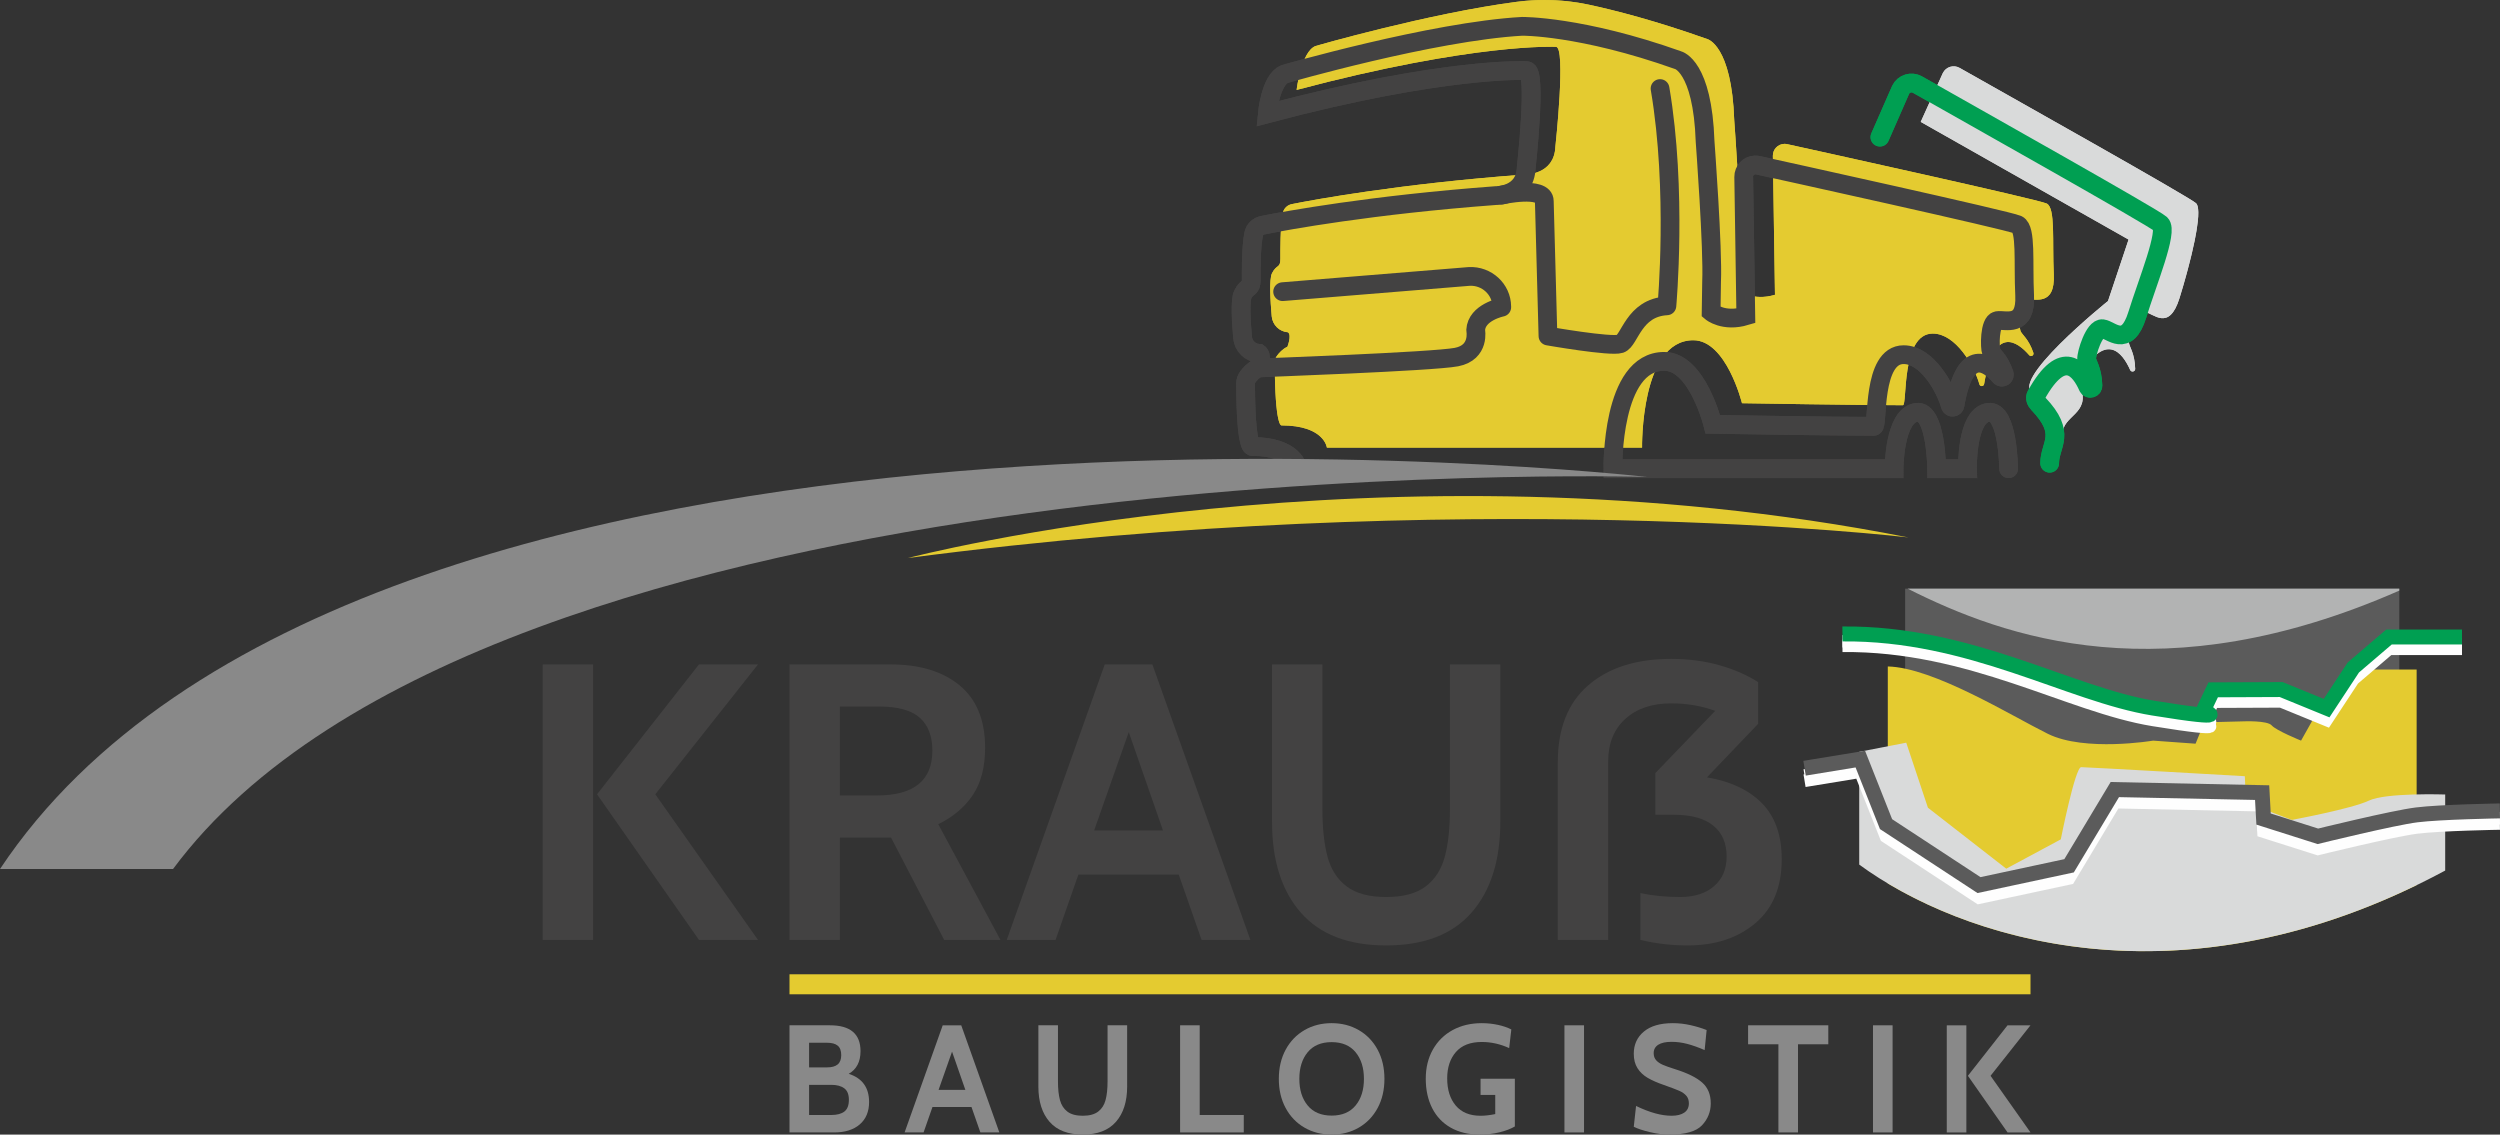 <?xml version="1.0" encoding="UTF-8"?>
<!DOCTYPE svg PUBLIC "-//W3C//DTD SVG 1.1//EN" "http://www.w3.org/Graphics/SVG/1.1/DTD/svg11.dtd">
<!-- Creator: CorelDRAW 2021 (64-Bit Keine kommerzielle Nutzung) -->
<svg xmlns="http://www.w3.org/2000/svg" xml:space="preserve" width="172.689mm" height="78.372mm" version="1.1" style="shape-rendering:geometricPrecision; text-rendering:geometricPrecision; image-rendering:optimizeQuality; fill-rule:evenodd; clip-rule:evenodd"
viewBox="0 0 17255.49 7831.1"
 xmlns:xlink="http://www.w3.org/1999/xlink"
 xmlns:xodm="http://www.corel.com/coreldraw/odm/2003">
 <rect x="0" y="0" width="17255.49" height="7831.1" fill="#333333" stroke="none"/>
 <defs>
  <style type="text/css">
   <![CDATA[
    .str0 {stroke:#FEFEFE;stroke-width:87.63;stroke-miterlimit:22.926}
    .str3 {stroke:#5B5B5B;stroke-width:103.14;stroke-miterlimit:22.926}
    .str2 {stroke:#009F52;stroke-width:103.14;stroke-miterlimit:22.926}
    .str1 {stroke:#FEFEFE;stroke-width:85.48;stroke-miterlimit:22.926}
    .str5 {stroke:#434242;stroke-width:129.4;stroke-linecap:round;stroke-miterlimit:10}
    .str6 {stroke:#009F52;stroke-width:129.4;stroke-linecap:round;stroke-miterlimit:10}
    .str4 {stroke:#434242;stroke-width:129.4;stroke-linecap:round;stroke-linejoin:round;stroke-miterlimit:10}
    .fil7 {fill:none}
    .fil10 {fill:none;fill-rule:nonzero}
    .fil6 {fill:#D9DADA}
    .fil4 {fill:#B2B3B3}
    .fil11 {fill:#898989}
    .fil3 {fill:#5B5B5B}
    .fil5 {fill:#E4CB30}
    .fil8 {fill:#D9DADA;fill-rule:nonzero}
    .fil0 {fill:#898989;fill-rule:nonzero}
    .fil1 {fill:#434242;fill-rule:nonzero}
    .fil2 {fill:#E4CB30;fill-rule:nonzero}
    .fil9 {fill:#D9C734;fill-rule:nonzero}
   ]]>
  </style>
 </defs>
 <g id="Ebene_x0020_1">
  <path class="fil0" d="M5828.02 7672.07c20.75,-15.86 31.17,-42.8 31.17,-80.77 0,-37.38 -10.74,-63.95 -32.2,-79.75 -21.51,-15.92 -51.25,-23.82 -89.3,-23.82l-153.17 0 0 208.14 153.17 0c39.45,0 69.55,-7.94 90.34,-23.8zm-243.51 -304.74l123.59 0c33.11,0 57.77,-6.88 73.96,-20.61 16.19,-13.75 24.32,-35.02 24.32,-63.94 0,-30.25 -8.13,-52.08 -24.32,-65.43 -16.2,-13.39 -40.85,-20.15 -73.96,-20.15l-123.59 0 0 170.14zm414.14 238.73c0,66.23 -21.49,117.78 -64.44,154.76 -42.98,36.98 -101.78,55.42 -176.46,55.42l-308.46 0 0 -739.46 278.91 0c140.84,0 211.31,59.54 211.31,178.53 0,73.26 -27.15,125.4 -81.39,156.32 93.68,30.35 140.53,95.09 140.53,194.43z"/>
  <path class="fil0" d="M6663.13 7522.57l-91.92 -264.08 -92.99 264.08 184.91 0zm42.24 118.37l-269.38 0 -61.26 175.3 -131 0 263.06 -739.42 127.82 0 263.06 739.42 -131.02 0 -61.27 -175.3z"/>
  <path class="fil0" d="M7244.19 7742.84c-51.4,-58.76 -77.11,-139.96 -77.11,-243.45l0 -422.59 135.22 0 0 387.69c0,51.43 4.56,94.23 13.72,128.35 9.16,34.2 26.24,60.74 51.25,79.73 24.99,19.06 60.39,28.62 106.16,28.62 45.77,0 81.18,-9.56 106.2,-28.62 24.98,-18.99 42.06,-45.52 51.22,-79.73 9.12,-34.12 13.72,-76.92 13.72,-128.35l0 -387.69 135.25 0 0 422.59c0,103.49 -25.75,184.69 -77.15,243.45 -51.41,58.83 -127.8,88.23 -229.24,88.23 -101.4,0 -177.86,-29.4 -229.24,-88.23z"/>
  <polygon class="fil0" points="8145.29,7076.8 8280.55,7076.8 8280.55,7695.88 8584.78,7695.88 8584.78,7816.26 8145.29,7816.26 "/>
  <path class="fil0" d="M9356.56 7630.34c38.41,-46.5 57.59,-107.78 57.59,-183.8 0,-76.03 -19.18,-137.32 -57.59,-183.84 -38.41,-46.49 -93.5,-69.69 -165.35,-69.69 -71.83,0 -126.95,23.19 -165.32,69.69 -38.41,46.51 -57.56,107.81 -57.56,183.84 0,76.02 19.15,137.29 57.56,183.8 38.37,46.5 93.49,69.73 165.32,69.73 71.85,0 126.94,-23.22 165.35,-69.73zm-352.83 152.69c-55.31,-32.02 -98.65,-77.18 -129.97,-135.28 -31.35,-58.09 -47.01,-125.18 -47.01,-201.2 0,-76.03 15.67,-143.14 47.01,-201.24 31.32,-58.13 74.66,-103.2 129.97,-135.22 55.24,-32.06 117.78,-48.09 187.47,-48.09 69.76,0 132.24,16.04 187.54,48.09 55.27,32.02 98.6,77.08 129.96,135.22 31.29,58.1 46.98,125.21 46.98,201.24 0,76.02 -15.7,143.11 -46.98,201.2 -31.36,58.1 -74.69,103.27 -129.96,135.28 -55.31,32 -117.79,48.06 -187.54,48.06 -69.7,0 -132.24,-16.07 -187.47,-48.06z"/>
  <path class="fil0" d="M10013.66 7783.53c-56.04,-31.72 -98.8,-76.6 -128.38,-134.71 -29.55,-58.09 -44.38,-125.84 -44.38,-203.33 0,-76.09 16.41,-143.17 49.13,-201.27 32.8,-58.09 78.39,-102.99 136.86,-134.71 58.4,-31.68 125.33,-47.51 200.68,-47.51 38.05,0 75.02,3.87 110.94,11.66 35.91,7.76 66.87,18.27 92.97,31.66l-14.82 128.86c-61.26,-28.15 -124.29,-42.27 -189.09,-42.27 -78.89,0 -138.41,23.06 -178.53,69.24 -40.15,46.16 -60.2,106.89 -60.2,182.21 0,78.23 19.69,140.68 59.1,187.55 39.48,46.83 96.52,70.27 171.18,70.27 30.28,0 64.07,-3.87 101.4,-11.62l0 -132.06 -101.4 0 0 -112 236.67 0 0 329.64c-27.49,16.16 -62.55,29.53 -105.16,40.11 -42.62,10.53 -88.2,15.83 -136.78,15.83 -77.51,0 -144.2,-15.83 -200.19,-47.54z"/>
  <polygon class="fil0" points="10798.06,7076.82 10933.25,7076.82 10933.25,7816.28 10798.06,7816.28 "/>
  <path class="fil0" d="M11388.07 7814.17c-47.54,-11.29 -84.7,-23.59 -111.45,-36.98l15.8 -143.68c93.01,45.09 174.72,67.65 245.15,67.65 37.29,0 66.56,-7.23 87.69,-21.69 21.11,-14.43 31.72,-35.72 31.72,-63.85 0,-21.15 -5.82,-38.63 -17.48,-52.29 -11.59,-13.79 -28.34,-25.44 -50.19,-34.94 -21.79,-9.49 -56.7,-22.67 -104.57,-39.59 -45.1,-15.44 -82.43,-31.88 -111.98,-49.16 -29.58,-17.26 -53.01,-39.41 -70.27,-66.53 -17.27,-27.12 -25.87,-60.41 -25.87,-99.79 0,-63.43 23.22,-114.5 69.76,-153.22 46.44,-38.68 112.97,-58.09 199.62,-58.09 40.85,0 81.51,4.63 122.02,13.73 40.51,9.16 77.64,20.42 111.48,33.81l-13.73 138.41c-43.7,-19.03 -83.64,-33.26 -119.95,-42.79 -36.24,-9.53 -72.34,-14.27 -108.26,-14.27 -40.18,0 -70.83,6.71 -91.88,20.05 -21.15,13.42 -31.72,32.71 -31.72,58.09 0,19.75 5.6,35.91 16.89,48.63 11.24,12.67 26.54,23.2 45.96,31.72 19.34,8.4 48.02,18.63 86.06,30.6 85.25,26.75 147.38,57.58 186.49,92.43 39.04,34.81 58.61,82.6 58.61,143.2 0,57.68 -20.05,108.08 -60.19,151.02 -40.12,43 -115.51,64.46 -226.08,64.46 -41.58,0 -86.1,-5.64 -133.64,-16.93z"/>
  <polygon class="fil0" points="12274.94,7207.78 12065.75,7207.78 12065.75,7076.79 12619.34,7076.79 12619.34,7207.78 12410.13,7207.78 12410.13,7816.25 12274.94,7816.25 "/>
  <polygon class="fil0" points="12927.79,7076.82 13063,7076.82 13063,7816.28 12927.79,7816.28 "/>
  <path class="fil0" d="M13582.82 7425.4l273.62 -348.6 158.5 0 -275.77 348.6 275.77 390.86 -158.5 0 -273.62 -390.86zm-145.79 -348.6l135.2 0 0 739.46 -135.2 0 0 -739.46z"/>
  <path class="fil1" d="M4120.84 5482.31l703.62 -896.47 407.47 0 -709.02 896.47 709.02 1005.12 -407.47 0 -703.62 -1005.12zm-374.87 -896.47l347.72 0 0 1901.59 -347.72 0 0 -1901.59z"/>
  <path class="fil1" d="M6052.38 5490.46c255.35,0 383.02,-103.25 383.02,-309.68 0,-99.56 -29.01,-175.22 -86.92,-226.87 -57.97,-51.56 -152.14,-77.39 -282.52,-77.39l-268.96 0 0 613.94 255.38 0zm-603.1 -904.63l695.47 0c202.79,0 362.64,48.47 479.45,145.33 116.78,96.87 175.21,240.43 175.21,430.6 0,132.21 -28.09,240.41 -84.17,324.65 -56.22,84.22 -135.9,151.72 -239.1,202.37l429.26 798.68 -388.51 0 -366.75 -706.32 -13.57 0 -339.57 0 0 706.32 -347.72 0 0 -1901.62z"/>
  <path class="fil1" d="M8027.29 5732.25l-236.37 -679.14 -239.07 679.14 475.44 0zm108.65 304.28l-692.73 0 -157.54 450.9 -336.89 0 676.46 -1901.59 328.66 0 676.45 1901.59 -336.86 0 -157.57 -450.9z"/>
  <path class="fil1" d="M8978.15 6298.65c-132.27,-151.17 -198.32,-359.95 -198.32,-626.17l0 -1086.63 347.72 0 0 996.97c0,132.21 11.78,242.23 35.3,330.1 23.56,87.83 67.45,156.22 131.79,205.1 64.25,48.91 155.28,73.38 273.01,73.38 117.69,0 208.76,-24.47 273.03,-73.38 64.28,-48.88 108.21,-117.27 131.73,-205.1 23.53,-87.87 35.36,-197.9 35.36,-330.1l0 -996.97 347.73 0 0 1086.63c0,266.22 -66.17,475 -198.32,626.17 -132.24,151.29 -328.76,226.86 -589.53,226.86 -260.81,0 -457.29,-75.57 -589.5,-226.86z"/>
  <path class="fil1" d="M12162.03 5544.78c90.54,92.37 135.83,221.02 135.83,385.77 0,191.95 -60.72,339.17 -182.04,441.46 -121.38,102.33 -277.08,153.52 -467.27,153.52 -112.31,0 -220.97,-12.72 -326,-38.08l0 -323.22c85.16,18.08 176.58,27.15 274.38,27.15 97.81,0 175.7,-24.86 233.66,-74.72 57.97,-49.82 86.94,-118.2 86.94,-205.13 0,-92.32 -30.87,-163.4 -92.37,-213.22 -61.63,-49.82 -152.11,-74.72 -271.66,-74.72l-127.71 0 0 -287.98 412.94 -429.23c-94.23,-34.34 -195.64,-51.6 -304.29,-51.6 -132.2,0 -237.7,35.8 -316.46,107.3 -78.76,71.57 -118.18,169.79 -118.18,294.76l0 1230.61 -347.72 0 0 -1225.14c0,-233.68 70.16,-411.15 210.55,-532.5 140.34,-121.35 330.95,-182.06 571.82,-182.06 119.59,0 230.46,14.54 332.78,43.53 102.36,28.97 191.56,67.9 267.62,116.8l0 287.96 -353.15 369.44c162.98,27.19 289.75,86.96 380.32,179.3z"/>
  <polygon class="fil2" points="14014.95,6724.74 5449.27,6724.74 5449.27,6862.77 14014.95,6862.77 "/>
  <path class="fil3" d="M13149.68 4063.2l3410.64 0 0 2067.95c-1453.56,717.45 -2684.06,421.74 -3410.64,-0.43l0 -2067.52z"/>
  <path class="fil4" d="M13167.28 4063.2l3393.02 0 0 13.3c-1625.6,714.48 -2718.84,326.67 -3393.02,-13.3z"/>
  <path class="fil5" d="M13029.93 4600.01c315.2,7.06 849.66,338.75 1104.95,465.03 255.23,126.27 726.53,46.95 726.53,46.95l292.82 21.15 59.98 -147.31 270.26 -6.93c0,0 165.18,-7.12 195.22,27.94 29.95,35.12 202.64,105.15 202.64,105.15l157.62 -280.49 210.28 -210.4 429.84 0 0 1488.46c-1589.61,771.79 -2925.66,420.95 -3650.14,-11.86l0 -1497.7z"/>
  <path class="fil6" d="M16877.22 5483.77c0,0 -410.04,-13.89 -526.43,42.15 -116.41,56.15 -532.13,133.28 -532.13,133.28l-316.1 -119.25 -8.33 -182.37c0,0 -1088.07,-62.52 -1129.64,-62.52 -41.63,0 -140.55,498.35 -140.55,498.35l-376.54 202.42 -540.57 -420.85 -149.74 -448.86 -324.4 63.12 0 778.39c683.7,500.44 2208.95,1028.41 4044.44,41.18l0 -525.03z"/>
  <path class="fil7 str0" d="M12455.36 5352.9l384.88 -63.07 177.61 448.9 641.52 420.76 621.79 -133.22 315.77 -526.02 1016.72 21.01 9.8 182.36 375.02 119.22c0,0 517.18,-127.24 681.84,-147.89 164.68,-20.66 574.31,-27.45 574.31,-27.45"/>
  <path class="fil7 str1" d="M12716.87 4426.29c884.14,-8.68 1561.87,417.06 2145.65,511.94 583.75,94.91 343,21.07 343,21.07l70.31 -147.29 469.23 -1.98 313.49 128.19 184.53 -280.51 246.31 -210.47 503.73 0"/>
  <path class="fil7 str1" d="M12716.87 4457.79c884.14,-8.64 1561.87,417.06 2145.65,511.99 583.75,94.89 343,21.05 343,21.05l70.31 -147.31 469.23 -1.95 313.49 128.2 184.53 -280.56 246.31 -210.43 503.73 0"/>
  <path class="fil7 str2" d="M12716.87 4375.64c884.14,-8.64 1561.87,417.06 2145.65,511.95 583.75,94.9 343,21.06 343,21.06l70.31 -147.29 469.23 -1.97 313.49 128.19 184.53 -280.52 246.31 -210.44 503.73 0"/>
  <path class="fil7 str0" d="M12455.36 5388.78l384.88 -63.06 177.61 448.89 641.52 420.76 621.79 -133.22 315.77 -526.04 1016.72 20.99 9.8 182.38 375.02 119.25c0,0 517.18,-127.29 681.84,-147.92 164.68,-20.63 574.31,-27.43 574.31,-27.43"/>
  <path class="fil7 str3" d="M12455.36 5302.46l384.88 -63.06 177.61 448.86 641.52 420.79 621.79 -133.21 315.77 -526.05 1016.72 21 9.8 182.37 375.02 119.25c0,0 517.18,-127.28 681.84,-147.93 164.68,-20.65 574.31,-27.45 574.31,-27.45"/>
  <path class="fil8" d="M13257.25 841.32l1434.63 812.2 -142.01 424.14c0,0 -718.66,577.33 -503.55,642.92l189.48 275.56c-0.02,-130.08 193.02,-137.26 125.34,-324.32 -8.12,-22.43 -26.61,-39.53 -15.04,-60.38 186.69,-336.71 305.17,-174.17 356.61,-57.86 8,18.08 35.27,12.05 34.75,-7.7 -2.83,-108.93 -41.15,-152.78 -43.56,-182.13 -2.98,-36.39 51.87,-217.82 109.9,-210.58 58.1,7.21 166.84,138.63 239.83,-96.33 72.28,-232.62 167.51,-603.8 113.82,-654.06 -46.31,-43.31 -1290.18,-740.48 -1632.02,-934.23 -41.74,-23.62 -94.57,-7.15 -115.66,35.88l-152.54 336.89z"/>
  <path class="fil9" d="M11333.91 3089.27c0,0 -12.63,-740.87 353.63,-740.87 228.63,0 335.98,434.66 335.98,434.66 0,0 837.03,13.89 1110.67,13.89 31.84,0 -14.72,-494.67 206.3,-494.67 158.3,0 286.7,223.46 321.82,350.31 4.78,17.35 29.58,15.74 32.56,-2.01 69.89,-411.36 230.31,-292.27 311.35,-198.74 12.06,13.9 34.42,0.78 28.53,-16.69 -32.35,-96.24 -78.49,-124.78 -88.69,-150.25 -12.63,-31.57 -13.54,-208.12 40.14,-217.62 53.66,-9.46 200.45,53.69 189.43,-175.21 -11.05,-228.93 12.63,-457.28 -48.94,-487.29 -58.86,-28.68 -1650.78,-378.96 -1791.45,-409.87 -6.63,-1.46 -13.33,-2.08 -20.17,-1.83 -44.29,1.55 -79.17,38.26 -78.49,82.55l14.57 959.07c-153.14,45.78 -239.43,-27.36 -239.43,-27.36l3.14 -208.39c10.56,-225.26 -44.74,-967.27 -44.74,-967.27 -17.36,-522.54 -186.27,-562.01 -186.27,-562.01 -357.95,-127.16 -637.23,-198.71 -819.9,-237.8 -162.45,-34.75 -329.51,-40.87 -494.27,-19.35 -609.56,79.68 -1389.37,304.99 -1389.37,304.99 -99.18,38.23 -131.02,303.13 -131.02,303.13 1229.31,-326.29 1789.25,-297.36 1789.25,-297.36 72.59,-6.3 -2.98,688.4 -2.98,688.4 -7.12,196.55 -208.39,192.6 -208.39,192.6 -863.15,64.12 -1450.76,172.75 -1610.97,204.61 -31.08,6.18 -55.61,30.1 -61.88,61.17 -18.99,94.14 -16.92,264.75 -16.92,317.29 0,65.25 -26.33,35.78 -57.93,98.93 -20.14,40.34 -11.13,192.2 -1.97,296.75 5.24,59.53 52.92,106.25 112.48,110.57 27.4,19.98 -4.2,99.97 -4.2,99.97 -33.54,14.86 -58.8,43.96 -73.32,64.22 -9.13,12.79 -14.06,28.28 -14,44.01 1.4,444.03 45.74,434.34 45.74,434.34 296.81,0 314.19,153.12 314.19,153.12l2175.51 0z"/>
  <path class="fil10 str4" d="M8852.99 2013.08l1287.99 -105.07c120.05,-6.15 223.49,87.81 224.4,208 0,1.46 0.04,2.95 0.04,4.42 0,0 -173.67,34.72 -179.99,157.87 0,0 31.59,154.73 -132.62,186.3 -164.19,31.6 -1368.25,74.68 -1368.25,74.68"/>
  <path class="fil10 str5" d="M13863.84 3234.96c0,0 -2.98,-405.67 -138.24,-388.87 -155.43,19.3 -145.48,388.87 -145.48,388.87l-212.98 0c0,0 -2.95,-405.67 -138.21,-388.87 -155.46,19.3 -155.98,388.87 -155.98,388.87l-1940.27 0c0,0 -12.63,-740.91 353.66,-740.91 228.6,0 335.98,434.67 335.98,434.67 0,0 836.99,13.91 1110.65,13.91 31.86,0 -14.71,-494.7 206.28,-494.7 158.3,0 286.71,223.46 321.85,350.35 4.79,17.31 29.57,15.7 32.57,-2.02 69.85,-411.21 230.15,-292.36 311.23,-198.86 12.05,13.87 34.42,0.6 28.55,-16.81 -32.38,-96.05 -78.43,-124.57 -88.59,-150.01 -12.63,-31.6 -13.58,-208.15 40.08,-217.61 53.69,-9.46 200.5,53.69 189.45,-175.25 -11.01,-228.89 12.63,-457.28 -48.94,-487.29 -58.82,-28.67 -1650.74,-378.93 -1791.42,-409.84 -6.69,-1.49 -13.35,-2.07 -20.16,-1.83 -44.29,1.55 -79.2,38.23 -78.51,82.55l14.56 959.04c-153.12,45.81 -239.43,-27.36 -239.43,-27.36l3.17 -208.39c10.5,-225.22 -44.75,-967.23 -44.75,-967.23 -17.35,-522.57 -186.3,-562.05 -186.3,-562.05 -670.95,-238.36 -1076.67,-233.62 -1076.67,-233.62 -618.87,34.72 -1637.94,329.16 -1637.94,329.16 -99.19,38.19 -120.77,273.98 -120.77,273.98 1229.29,-326.31 1789.23,-297.33 1789.23,-297.33 72.61,-6.33 -2.11,669.82 -2.11,669.82 -7.11,196.56 -208.42,192.6 -208.42,192.6 -862.9,64.12 -1450.35,172.72 -1610.82,204.61 -31.16,6.18 -55.76,30.16 -62.02,61.33 -18.96,94.17 -16.93,264.63 -16.93,317.16 0,65.25 -26.29,35.76 -57.89,98.94 -20.18,40.3 -11.14,192.19 -1.98,296.74 5.21,59.5 52.9,106.26 112.49,110.54 27.36,19.99 -4.24,100.01 -4.24,100.01 -33.66,14.89 -58.94,44.14 -73.43,64.43 -9.04,12.66 -13.92,27.97 -13.85,43.53 1.37,444.29 45.74,434.58 45.74,434.58 296.81,0 314.16,153.15 314.16,153.15"/>
  <path class="fil10 str4" d="M10365.42 1346.17c0,0 293.61,-64.04 293.61,41.72l25.29 931.45c0,0 432.54,75.79 498.86,53.69 66.32,-22.1 91.58,-249.45 322.07,-262.08 0,0 72.61,-795.67 -47.33,-1499.8"/>
  <path class="fil10 str6" d="M14147.18 3197.17c0,-130.09 120.65,-202.12 -77.82,-409.81 -16.48,-17.23 -26.54,-39.57 -14.98,-60.41 186.81,-336.61 305.2,-174.05 356.64,-57.71 8,18.08 35.24,12.08 34.75,-7.7 -2.8,-108.93 -41.09,-152.78 -43.5,-182.13 -2.98,-36.4 51.93,-217.82 110,-210.55 58.03,7.24 166.78,138.69 239.85,-96.27 72.35,-232.56 214.53,-576.56 160.85,-626.81 -46.25,-43.34 -1336.74,-768.13 -1678.51,-961.97 -41.69,-23.68 -94.56,-7.2 -115.68,35.82l-143.26 326.82"/>
  <path class="fil8" d="M13257.25 841.32l1434.63 812.2 -142.01 424.14c0,0 -718.66,577.33 -503.55,642.92l189.48 275.56c-0.02,-130.08 193.02,-137.26 125.34,-324.32 -8.12,-22.43 -26.61,-39.53 -15.04,-60.38 186.69,-336.71 305.17,-174.17 356.61,-57.86 8,18.08 35.27,12.05 34.75,-7.7 -2.83,-108.93 -41.15,-152.78 -43.56,-182.13 -2.98,-36.39 51.87,-217.82 109.9,-210.58 58.1,7.21 166.84,138.63 239.83,-96.33 57.48,-184.97 129.45,-457.51 129.55,-586.69l0 -1.49c-0.13,-32.5 -4.89,-55.74 -15.73,-65.88 -46.31,-43.31 -1290.18,-740.48 -1632.02,-934.23 -41.74,-23.62 -94.57,-7.15 -115.66,35.88l-152.54 336.89z"/>
  <path class="fil2" d="M11333.91 3089.27c0,0 -12.63,-740.87 353.63,-740.87 228.63,0 335.98,434.66 335.98,434.66 0,0 837.03,13.89 1110.67,13.89 31.84,0 -14.72,-494.67 206.3,-494.67 158.3,0 286.7,223.46 321.82,350.31 4.78,17.35 29.58,15.74 32.56,-2.01 69.89,-411.36 230.31,-292.27 311.35,-198.74 12.06,13.9 34.42,0.78 28.53,-16.69 -32.35,-96.24 -78.49,-124.78 -88.69,-150.25 -12.63,-31.57 -13.54,-208.12 40.14,-217.62 53.66,-9.46 200.45,53.69 189.43,-175.21 -11.05,-228.93 12.63,-457.28 -48.94,-487.29 -58.86,-28.68 -1650.78,-378.96 -1791.45,-409.87 -6.63,-1.46 -13.33,-2.08 -20.17,-1.83 -44.29,1.55 -79.17,38.26 -78.49,82.55l14.57 959.07c-153.14,45.78 -239.43,-27.36 -239.43,-27.36l3.14 -208.39c10.56,-225.26 -44.74,-967.27 -44.74,-967.27 -17.36,-522.54 -186.27,-562.01 -186.27,-562.01 -357.95,-127.16 -637.23,-198.71 -819.9,-237.8 -98.99,-21.17 -199.7,-31.73 -300.56,-31.86 -64.64,-0.1 -129.36,4.1 -193.71,12.5 -609.56,79.68 -1389.37,304.99 -1389.37,304.99 -99.18,38.23 -131.02,303.13 -131.02,303.13 1229.31,-326.29 1789.25,-297.36 1789.25,-297.36 72.59,-6.3 -2.98,688.4 -2.98,688.4 -7.12,196.55 -208.39,192.6 -208.39,192.6 -863.15,64.12 -1450.76,172.75 -1610.97,204.61 -31.08,6.18 -55.61,30.1 -61.88,61.17 -18.99,94.14 -16.92,264.75 -16.92,317.29 0,65.25 -26.33,35.78 -57.93,98.93 -20.14,40.34 -11.13,192.2 -1.97,296.75 5.24,59.53 52.92,106.25 112.48,110.57 27.4,19.98 -4.2,99.97 -4.2,99.97 -33.54,14.86 -58.8,43.96 -73.32,64.22 -9.13,12.79 -14.06,28.28 -14,44.01 1.4,444.03 45.74,434.34 45.74,434.34 296.81,0 314.19,153.12 314.19,153.12l2175.51 0z"/>
  <path class="fil10 str4" d="M8852.99 2013.08l1287.99 -105.07c120.05,-6.15 223.49,87.81 224.4,208 0,1.46 0.04,2.95 0.04,4.42 0,0 -173.67,34.72 -179.99,157.87 0,0 31.59,154.73 -132.62,186.3 -164.19,31.6 -1368.25,74.68 -1368.25,74.68"/>
  <path class="fil10 str5" d="M13863.84 3234.96c0,0 -2.98,-405.67 -138.24,-388.87 -155.43,19.3 -145.48,388.87 -145.48,388.87l-212.98 0c0,0 -2.95,-405.67 -138.21,-388.87 -155.46,19.3 -155.98,388.87 -155.98,388.87l-1940.27 0c0,0 -12.63,-740.91 353.66,-740.91 228.6,0 335.98,434.67 335.98,434.67 0,0 836.99,13.91 1110.65,13.91 31.86,0 -14.71,-494.7 206.28,-494.7 158.3,0 286.71,223.46 321.85,350.35 4.79,17.31 29.57,15.7 32.57,-2.02 69.85,-411.21 230.15,-292.36 311.23,-198.86 12.05,13.87 34.42,0.6 28.55,-16.81 -32.38,-96.05 -78.43,-124.57 -88.59,-150.01 -12.63,-31.6 -13.58,-208.15 40.08,-217.61 53.69,-9.46 200.5,53.69 189.45,-175.25 -11.01,-228.89 12.63,-457.28 -48.94,-487.29 -58.82,-28.67 -1650.74,-378.93 -1791.42,-409.84 -6.69,-1.49 -13.35,-2.07 -20.16,-1.83 -44.29,1.55 -79.2,38.23 -78.51,82.55l14.56 959.04c-153.12,45.81 -239.43,-27.36 -239.43,-27.36l3.17 -208.39c10.5,-225.22 -44.75,-967.23 -44.75,-967.23 -17.35,-522.57 -186.3,-562.05 -186.3,-562.05 -670.95,-238.36 -1076.67,-233.62 -1076.67,-233.62 -618.87,34.72 -1637.94,329.16 -1637.94,329.16 -99.19,38.19 -120.77,273.98 -120.77,273.98 1229.29,-326.31 1789.23,-297.33 1789.23,-297.33 72.61,-6.33 -2.11,669.82 -2.11,669.82 -7.11,196.56 -208.42,192.6 -208.42,192.6 -862.9,64.12 -1450.35,172.72 -1610.82,204.61 -31.16,6.18 -55.76,30.16 -62.02,61.33 -18.96,94.17 -16.93,264.63 -16.93,317.16 0,65.25 -26.29,35.76 -57.89,98.94 -20.18,40.3 -11.14,192.19 -1.98,296.74 5.21,59.5 52.9,106.26 112.49,110.54 27.36,19.99 -4.24,100.01 -4.24,100.01 -33.66,14.89 -58.94,44.14 -73.43,64.43 -9.04,12.66 -13.92,27.97 -13.85,43.53 1.37,444.29 45.74,434.58 45.74,434.58 296.81,0 314.16,153.15 314.16,153.15"/>
  <path class="fil10 str4" d="M10365.42 1346.17c0,0 293.61,-64.04 293.61,41.72l25.29 931.45c0,0 432.54,75.79 498.86,53.69 66.32,-22.1 91.58,-249.45 322.07,-262.08 0,0 72.61,-795.67 -47.33,-1499.8"/>
  <path class="fil10 str6" d="M14147.18 3197.17c0,-130.09 120.65,-202.12 -77.82,-409.81 -16.48,-17.23 -26.54,-39.57 -14.98,-60.41 186.81,-336.61 305.2,-174.05 356.64,-57.71 8,18.08 35.24,12.08 34.75,-7.7 -2.8,-108.93 -41.09,-152.78 -43.5,-182.13 -2.98,-36.4 51.93,-217.82 110,-210.55 58.03,7.24 166.78,138.69 239.85,-96.27 72.35,-232.56 214.53,-576.56 160.85,-626.81 -46.25,-43.34 -1336.74,-768.13 -1678.51,-961.97 -41.69,-23.68 -94.56,-7.2 -115.68,35.82l-143.26 326.82"/>
  <path class="fil5" d="M6265.36 3851.87c0,0 3273.8,-859.76 6907.04,-142.32 0,0 -3059.95,-364.86 -6907.04,142.32z"/>
  <path class="fil11" d="M1194.36 5998.04l-1194.36 0c2471.19,-3714.11 11368.64,-2706.06 11368.64,-2706.06 0,0 -7990.49,-237.58 -10174.28,2706.06z"/>
 </g>
</svg>
